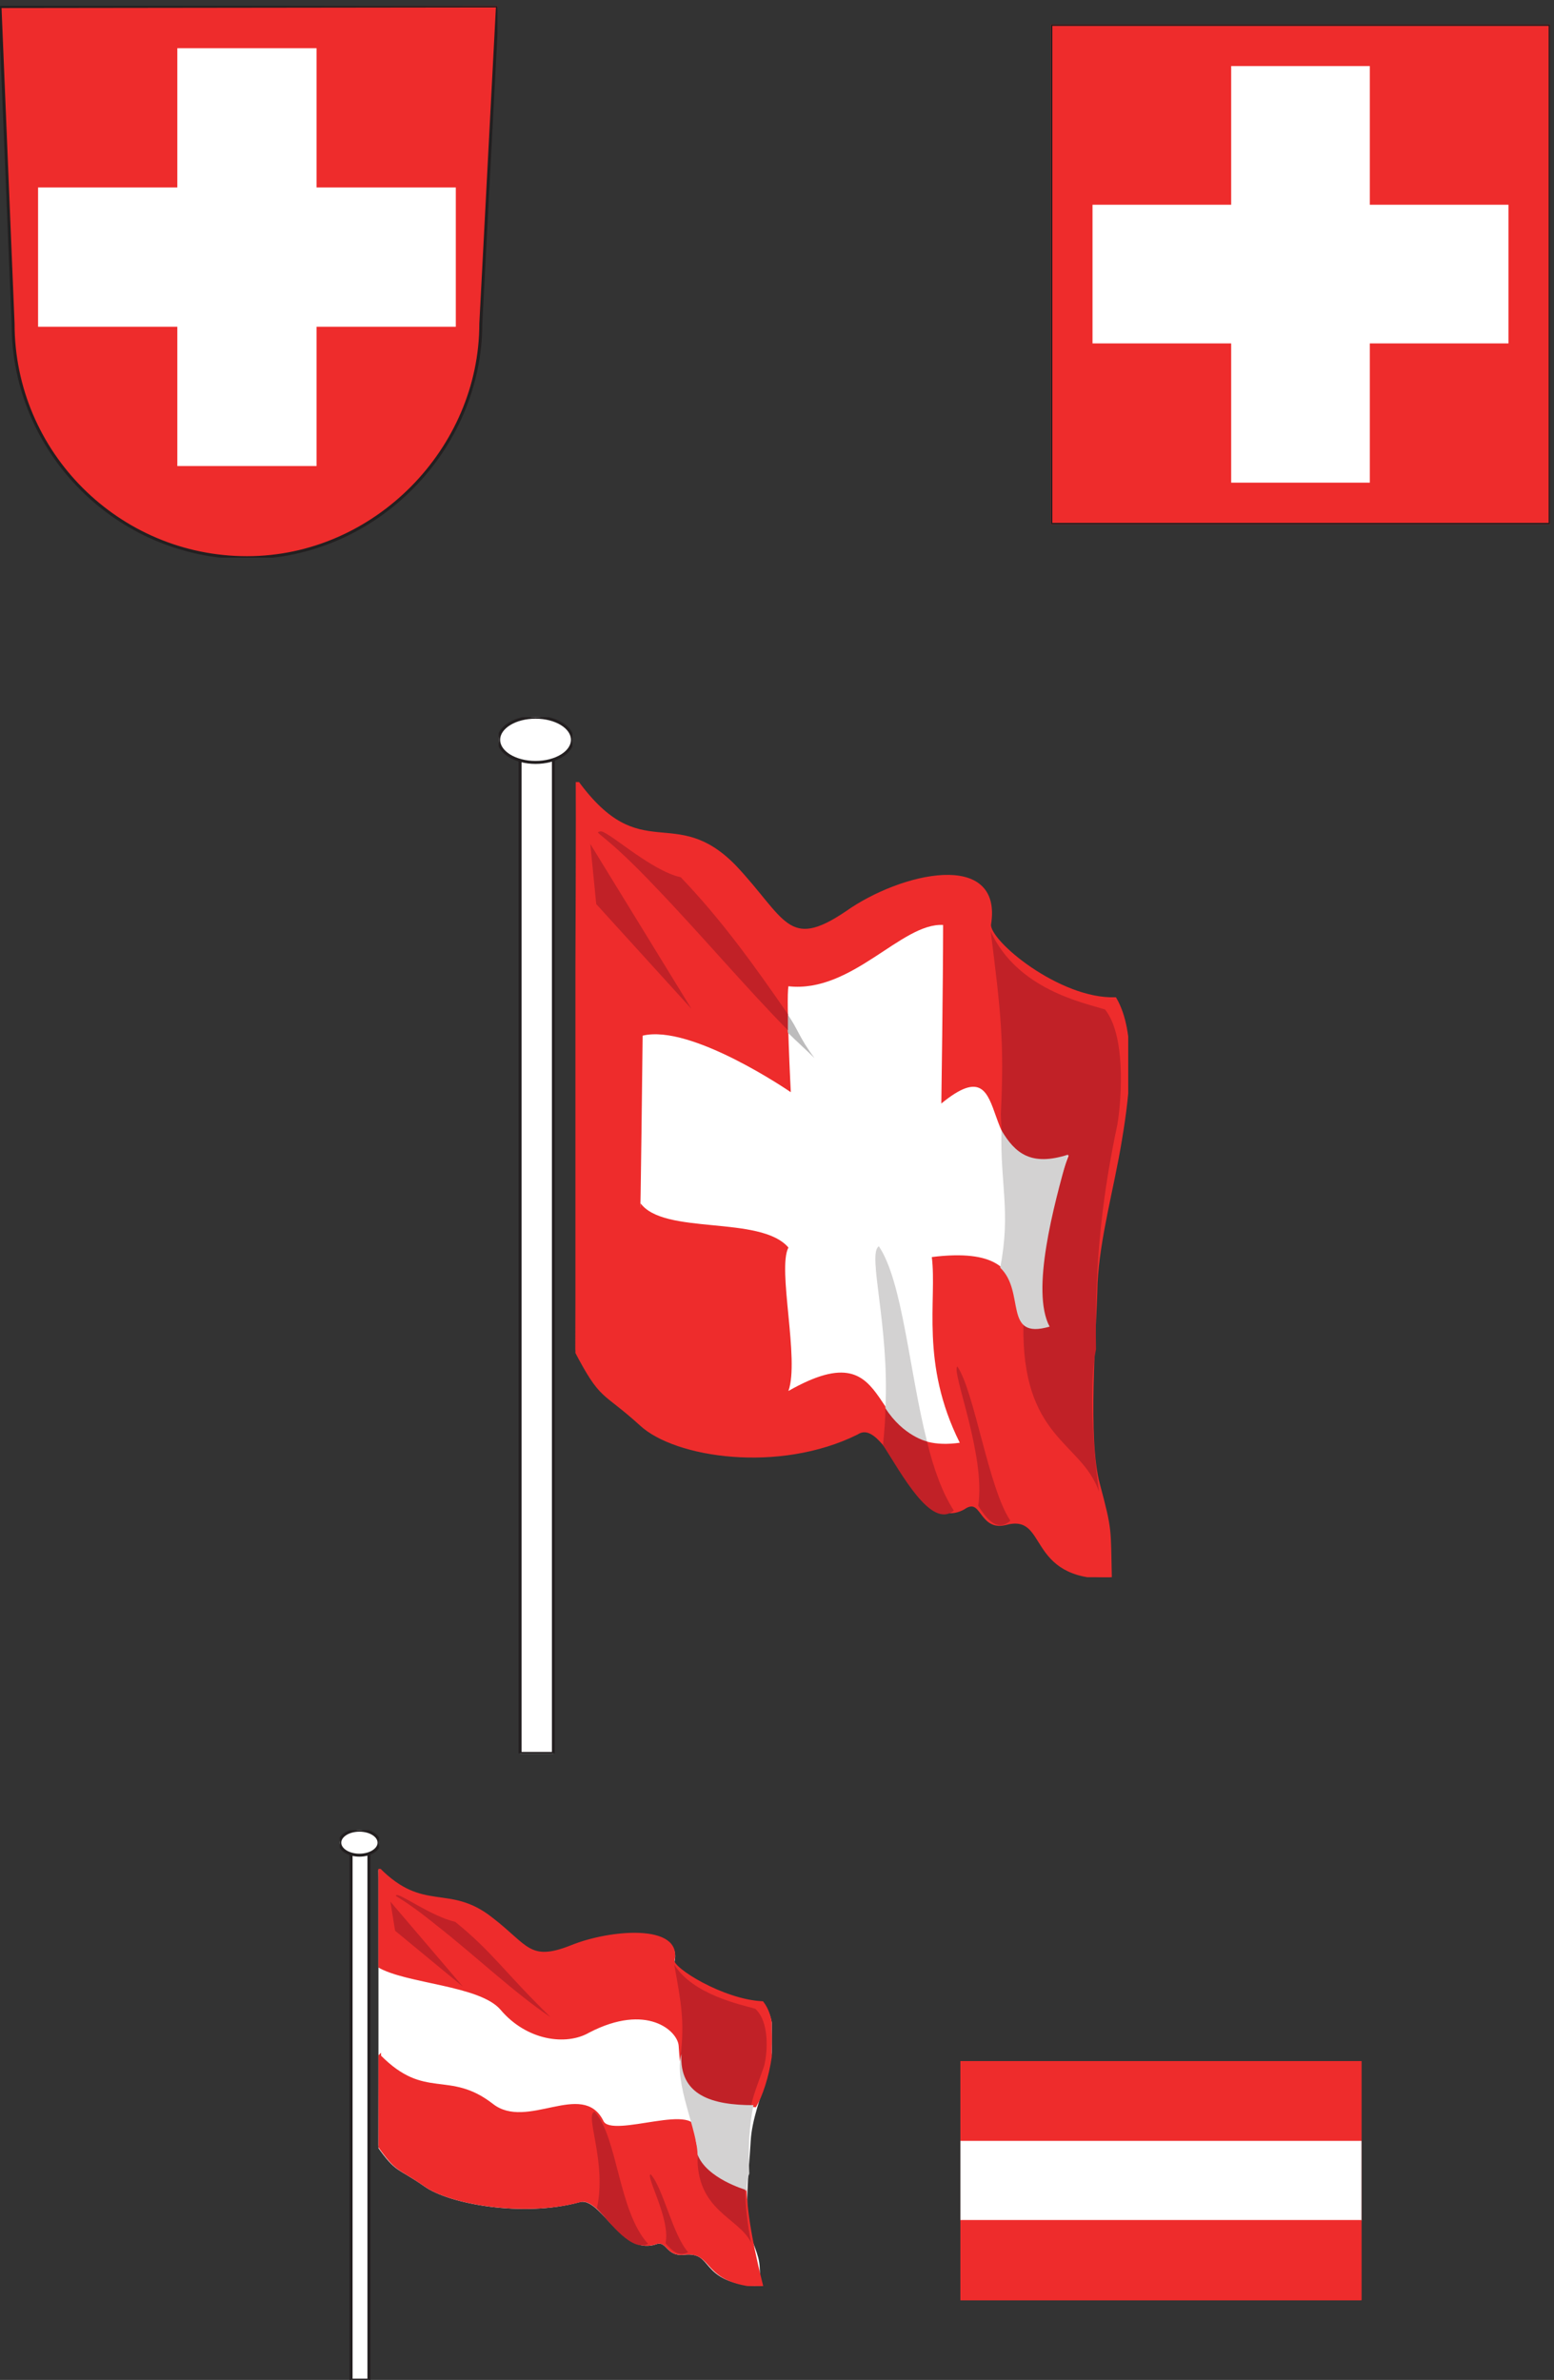 <svg xmlns="http://www.w3.org/2000/svg" xml:space="preserve" width="521" height="797.733"><rect width="100%" height="100%" fill="#333333" stroke="none"/><defs><clipPath id="a" clipPathUnits="userSpaceOnUse"><path d="M0 5983h1254V4592.5H0Z" clip-rule="evenodd"/></clipPath><clipPath id="b" clipPathUnits="userSpaceOnUse"><path d="M2649 5936.5h1258.5v-1260H2649Z" clip-rule="evenodd"/></clipPath><clipPath id="c" clipPathUnits="userSpaceOnUse"><path d="M1450.5 4027H2844V2023H1450.5Z" clip-rule="evenodd"/></clipPath><clipPath id="d" clipPathUnits="userSpaceOnUse"><path d="M1257 4190.5h186V1579h-186z" clip-rule="evenodd"/></clipPath><clipPath id="e" clipPathUnits="userSpaceOnUse"><path d="M0 0h3907.5v5983H0Z"/></clipPath><clipPath id="f" clipPathUnits="userSpaceOnUse"><path d="M0 5983h3907.5V-.5H0Z" clip-rule="evenodd"/></clipPath><clipPath id="g" clipPathUnits="userSpaceOnUse"><path d="M856.5 1385.5h1089V-.5h-1089z" clip-rule="evenodd"/></clipPath><clipPath id="h" clipPathUnits="userSpaceOnUse"><path d="M856.5 1385.5h99V-.5h-99z" clip-rule="evenodd"/></clipPath><clipPath id="i" clipPathUnits="userSpaceOnUse"><path d="M954 1288h991.5V236.5H954Z" clip-rule="evenodd"/></clipPath><clipPath id="j" clipPathUnits="userSpaceOnUse"><path d="M2421 803.5h1011v-603H2421Z" clip-rule="evenodd"/></clipPath></defs><g clip-path="url(#a)" transform="matrix(.133 0 0 -.133 0 797.733)"><path d="M33 5182c0-325.5 265.5-589.5 589.5-589.5S1212 4867 1212 5182l42 801-1254-1.5L33 5182" style="fill:#ee2c2c;fill-opacity:1;fill-rule:evenodd;stroke:none"/><path d="M33 5182c0-325.5 265.5-589.5 589.5-589.5S1212 4867 1212 5182l42 801-1254-1.5z" style="fill:none;stroke:#231f20;stroke-width:7.5;stroke-linecap:butt;stroke-linejoin:miter;stroke-miterlimit:10;stroke-dasharray:none;stroke-opacity:1"/><path d="M447 5876.5v-351H96v-351h351v-351h351v351h351v351H798v351H447" style="fill:#fff;fill-opacity:1;fill-rule:evenodd;stroke:none"/></g><g clip-path="url(#b)" transform="matrix(.133 0 0 -.133 0 797.733)"><path d="M2649 5936.5v-1260h1258.5v1260H2649" style="fill:#ee2c2c;fill-opacity:1;fill-rule:evenodd;stroke:none"/><path d="M2649 5936.5v-1260h1258.5v1260z" style="fill:none;stroke:#231f20;stroke-width:7.5;stroke-linecap:butt;stroke-linejoin:miter;stroke-miterlimit:10;stroke-dasharray:none;stroke-opacity:1"/><path d="M3103.5 5831.5V5482H2754v-349.5h349.5v-351H3453v351h349.5V5482H3453v349.5h-349.5" style="fill:#fff;fill-opacity:1;fill-rule:evenodd;stroke:none"/></g><g clip-path="url(#c)" transform="matrix(.133 0 0 -.133 0 797.733)"><path d="M1455 4027c160.48-218.99 244.46-55.5 397.45-212.99 124.48-131.99 131.98-217.49 281.96-115.49 137.98 97.49 389.94 154.49 359.95-30-4.5-43.5 175.47-192 316.45-187.5 49.5-85.49 34.5-230.98 13.5-355.48-19.49-119.99-55.49-244.49-61.49-361.49-3-128.99-25.5-392.98 6-506.97 31.5-118.5 27-109.5 30-233.99-214.48-4.5-149.98 166.49-265.47 134.99-64.49-15-55.49 73.5-104.98 39-118.49-64.5-188.98 241.49-268.47 188.99-196.47-97.49-457.44-58.5-544.42 22.5-97.49 88.5-97.49 58.5-164.98 187.49 0 118.5 6 1310.94 4.5 1430.94" style="fill:#ee2c2c;fill-opacity:1;fill-rule:evenodd;stroke:none"/><path d="M1455.07 4026.81c160.48-218.98 244.47-55.49 397.46-212.98 124.49-131.99 131.99-217.48 281.98-115.49 137.98 97.5 389.96 154.49 359.96-29.99-4.49-43.5 175.49-191.99 316.47-187.49 49.5-85.49 34.5-230.98 13.5-355.47-19.49-119.98-55.49-244.47-61.49-361.46-3-128.99-25.5-392.97 6-506.96 31.5-118.49 27-109.49 30-233.97-214.49-4.5-149.99 166.48-265.48 134.98-64.5-15-55.5 73.49-104.99 39-118.49-64.5-188.99 241.48-268.48 188.98-196.48-97.49-457.46-58.49-544.45 22.5-97.49 88.49-97.49 58.5-164.98 187.48 0 118.49 6 1310.88 4.5 1430.87z" style="fill:none;stroke:#ee2c2c;stroke-width:7.5;stroke-linecap:butt;stroke-linejoin:miter;stroke-miterlimit:10;stroke-dasharray:none;stroke-opacity:1" transform="scale(1 1)"/><path d="M2497.36 3650.52c25.49-202.49 34.49-280.49 25.49-460.48 4.5-153 61.49-397.49 56.99-526.48-5.99-292.49 145.48-296.99 190.48-424.48-18 128.99-24 281.99-7.5 358.48-4.5 229.49 19.5 404.99 53.99 566.98 12 75 19.5 226.49-31.49 289.48-52.5 16.5-220.47 49.5-287.96 196.5m-31.5-1447.44c25.5-40.5 51-64.5 80.99-37.5-55.49 82.5-89.99 323.99-133.48 388.49-16.5-10.5 71.99-223.5 52.49-350.99M1488 3871.01l14.99-151.5 239.97-263.99z" style="fill:#c12127;fill-opacity:1;fill-rule:evenodd;stroke:none"/><path d="M1987.43 3512.38c-6-34.5 6-266.99 6-266.99s-250.47 172.49-373.45 142.49c0 0-6-521.98-6-421.48 58.49-82.5 302.96-30 373.45-112.5-28.5-53.99 28.49-281.99 0-361.48 289.46 164.99 178.47-166.49 431.94-130.5-100.49 200.99-56.99 359.99-70.49 467.99 323.95 40.49 137.98-211.5 290.96-175.5-43.5 136.5 22.5 346.49 53.99 431.98-259.46-82.49-119.98 295.49-320.95 130.5 0 0 4.5 313.49 4.5 449.98-104.99 6-229.47-172.49-389.95-154.49" style="fill:#fff;fill-opacity:1;fill-rule:evenodd;stroke:none"/><path d="M2231.89 2449.07c0-30-3-61.5-6-93 46.5-71.99 121.49-212.99 178.48-164.99-28.49 43.5-50.99 105-67.49 173.99" style="fill:#c12127;fill-opacity:1;fill-rule:evenodd;stroke:none"/><path d="M2336.88 2365.07c-45 177-61.49 403.48-121.49 491.98-29.99-18 27-200.99 16.5-407.98 45-70.5 104.99-84 104.99-84" style="fill:#d3d2d2;fill-opacity:1;fill-rule:evenodd;stroke:none"/><path d="M1982.93 3445.03c29.99-42 29.99-60 70.49-114-22.5 22.5-43.5 40.5-67.49 64.5l-3 49.5" style="fill:#bdbcbd;fill-opacity:1;fill-rule:evenodd;stroke:none"/><path d="M1986.12 3401.52c-104.99 106.5-221.97 244.5-332.96 359.99C1518.18 3904 1495.68 3898 1512.18 3902.5c15 7.5 124.48-97.49 203.98-115.49 101.98-106.5 182.97-218.99 269.96-344.99v-40.5" style="fill:#c12127;fill-opacity:1;fill-rule:evenodd;stroke:none"/><path d="M2692.33 3088.04c-35.99-127.49-94.49-343.49-46.49-433.48-118.49-34.5-60 87-124.49 148.49 27 141 0 206.99 3 346.49 34.5-58.5 74.99-91.5 167.98-61.5" style="fill:#d3d2d2;fill-opacity:1;fill-rule:evenodd;stroke:none"/></g><g clip-path="url(#d)" transform="matrix(.133 0 0 -.133 0 797.733)"><path d="M1311 4084h84V1579h-84v2505" style="fill:#fff;fill-opacity:1;fill-rule:evenodd;stroke:none"/><path d="M1311 4084h84V1579h-84z" style="fill:none;stroke:#231f20;stroke-width:7.5;stroke-linecap:butt;stroke-linejoin:miter;stroke-miterlimit:10;stroke-dasharray:none;stroke-opacity:1"/><path d="M1443 4133.5c0-31.48-41.64-57-93-57s-93 25.52-93 57 41.64 57 93 57 93-25.52 93-57" style="fill:#fff;fill-opacity:1;fill-rule:evenodd;stroke:none"/><path d="M1443 4133.5c0-31.48-41.64-57-93-57s-93 25.52-93 57 41.64 57 93 57 93-25.52 93-57z" style="fill:none;stroke:#231f20;stroke-width:7.5;stroke-linecap:butt;stroke-linejoin:miter;stroke-miterlimit:10;stroke-dasharray:none;stroke-opacity:1"/></g><g clip-path="url(#e)" transform="matrix(.133 0 0 -.133 0 797.733)"><g clip-path="url(#f)"><g clip-path="url(#g)"><g clip-path="url(#h)"><path d="M885 1328.5h45V-.5h-45v1329" style="fill:#fff;fill-opacity:1;fill-rule:evenodd;stroke:none"/><path d="M885 1328.5h45V-.5h-45z" style="fill:none;stroke:#231f20;stroke-width:7.5;stroke-linecap:butt;stroke-linejoin:miter;stroke-miterlimit:10;stroke-dasharray:none;stroke-opacity:1"/><path d="M955.5 1354c0-17.4-22.16-31.5-49.5-31.5s-49.5 14.1-49.5 31.5 22.16 31.5 49.5 31.5 49.5-14.1 49.5-31.5" style="fill:#fff;fill-opacity:1;fill-rule:evenodd;stroke:none"/><path d="M955.5 1354c0-17.4-22.16-31.5-49.5-31.5s-49.5 14.1-49.5 31.5 22.16 31.5 49.5 31.5 49.5-14.1 49.5-31.5z" style="fill:none;stroke:#231f20;stroke-width:7.5;stroke-linecap:butt;stroke-linejoin:miter;stroke-miterlimit:10;stroke-dasharray:none;stroke-opacity:1"/></g></g></g></g><g clip-path="url(#i)" transform="matrix(.133 0 0 -.133 0 797.733)"><path d="M954 1285c114.04-115.5 177.05-40.5 285.09-126 90.03-69 94.53-112.5 201.06-70.5 99.03 40.5 277.59 54 256.58-34.5-4.5-21 126.04-102 225.07-106.5 34.51-45 24.01-115.5 10.5-174-16.5-57-40.51-115.5-43.51-172.5-3-61.5-19.5-190.5 3-247.5 22.51-58.5 19.51-54 21.01-114-153.05 9-106.53 88.5-189.06 79.5-45.01-4.5-39.01 39-73.53 25.5-85.52-25.5-135.03 126-192.05 106.5-139.55-37.5-325.61-4.5-387.12 40.5-69.02 48-69.02 31.5-117.04 99 0 57 1.5 636 0 694.5" style="fill:#fff;fill-opacity:1;fill-rule:evenodd;stroke:none"/><path d="M953.852 1285.2c114.018-115.52 177.028-40.51 285.048-126.02 90.01-69.01 94.51-112.52 201.03-70.51 99.01 40.5 277.54 54.01 256.54-34.51-4.5-21 126.02-102.012 225.03-106.513 34.51-45.007 24.01-115.518 10.51-174.027-16.51-57.009-40.51-115.518-43.51-172.527-3-61.509-19.5-190.529 3-247.538 22.5-58.509 19.5-54.009 21-114.018-153.02 9.002-106.51 88.514-189.03 79.512-45-4.5-39 39.006-73.51 25.504-85.51-25.504-135.02 126.02-192.03 106.517-139.52-37.506-325.55-4.501-387.06 40.506-69.01 48.008-69.01 31.505-117.018 99.016 0 57.008 1.5 636.098 0 694.608z" style="fill:none;stroke:#fff;stroke-width:7.5;stroke-linecap:butt;stroke-linejoin:miter;stroke-miterlimit:10;stroke-dasharray:none;stroke-opacity:1" transform="scale(1 1)"/><path d="M957 815.5c114.04-115.5 174.05-37.5 283.59-123 88.53-69 228.07 60 277.59-42 24-49.5 253.57 54 232.57-34.5-6-21 28.5-124.5 127.54-129 1.5-78 24-178.5 42.01-250.5-154.55 9-114.03 91.5-196.56 82.5-45.01-4.5-39.01 39-73.53 25.5-85.52-25.5-135.03 126-190.55 106.5-141.05-37.5-327.11-4.5-388.62 40.5-69.02 48-67.52 31.5-115.54 99 0 57 1.5 166.5 1.5 225" style="fill:#ee2c2c;fill-opacity:1;fill-rule:evenodd;stroke:none"/><path d="M956.852 815.626c114.018-115.518 174.028-37.505 283.548-123.019 88.51-69.01 228.03 60.01 277.54-42.006 24-49.508 253.54 54.008 232.53-34.506-5.99-21.003 28.51-124.519 127.52-129.02 1.5-78.012 24.01-178.527 42.01-250.538-154.52 9.001-114.01 91.514-196.53 82.512-45-4.5-39 39.006-73.51 25.504-85.51-25.504-135.02 126.02-190.53 106.517-141.02-37.506-327.05-4.501-388.56 40.506-69.01 48.008-67.51 31.505-115.518 99.016 0 57.008 1.5 166.525 1.5 225.034z" style="fill:none;stroke:#ee2c2c;stroke-width:7.5;stroke-linecap:butt;stroke-linejoin:miter;stroke-miterlimit:10;stroke-dasharray:none;stroke-opacity:1" transform="scale(1 1)"/><path d="M954 1288c114.04-115.5 177.05-40.5 285.09-126 90.03-69 94.53-112.5 201.06-70.5 99.03 40.5 277.59 54 256.58-34.5-4.5-21 126.04-102 225.07-106.5 49.52-64.5 10.5-211.5-18.01-259.5-153.04 9-181.55 18-189.06 151.5-3 40.5-84.02 112.5-231.07 36-57.01-33-154.54-19.5-219.06 57-54.02 63-240.08 66-310.6 108V1288" style="fill:#ee2c2c;fill-opacity:1;fill-rule:evenodd;stroke:none"/><path d="M953.852 1288.2c114.018-115.52 177.028-40.51 285.048-126.02 90.01-69.01 94.51-112.52 201.03-70.51 99.01 40.51 277.54 54.01 256.54-34.51-4.5-21 126.02-102.012 225.03-106.513 49.51-64.51 10.51-211.532-18-259.54-153.03 9.001-181.53 18.003-189.03 151.524-3 40.506-84.01 112.517-231.04 36.005-57-33.005-154.52-19.503-219.03 57.009-54.01 63.01-240.04 66.015-310.548 108.015v244.54z" style="fill:none;stroke:#ee2c2c;stroke-width:7.5;stroke-linecap:butt;stroke-linejoin:miter;stroke-miterlimit:10;stroke-dasharray:none;stroke-opacity:1" transform="scale(1 1)"/><path d="m984.008 1205.5 12.004-73.5 171.058-141ZM1504.67 433c34.51-39 88.53-111 129.04-90-75.02 81-76.52 270-135.04 333-25.51-7.5 31.51-127.5 6-243m172.92-88.5c18.01-21 36.02-34.5 57.02-22.5-39.01 43.5-63.02 162-94.53 196.5-13.5-4.5 51.02-114 37.51-174m215.7 346.5c7.5 34.5 22.51 69 33.01 100.5 9 36 13.5 111-22.51 144-37.51 10.5-157.54 36-204.06 111 18.01-100.5 25.51-141 16.5-226.5-4.5-151.5 177.06-129 177.06-129" style="fill:#c12127;fill-opacity:1;fill-rule:evenodd;stroke:none"/><path d="M1881.29 476.5c1.5 16.5 3 33 7.5 43.5-3 66 0 121.5 10.5 172.5-103.53 0-187.56 24-181.55 129-21.01-72 43.51-196.5 40.51-259.5 0-42 123.04-85.5 123.04-85.5" style="fill:#d3d2d2;fill-opacity:1;fill-rule:evenodd;stroke:none"/><path d="M1758.39 568c-4.51-142.5 103.53-157.5 135.04-222-9 43.5-15.01 96-15.01 133.5 0 0-97.53 28.5-120.03 88.5m-757.87 653.97c12 1.5 88.52-54 147.04-67.5 96.03-78 123.04-126 240.07-240.001-90.02 60-187.55 153.001-285.08 229.501-96.03 78-112.538 75-102.03 78" style="fill:#c12127;fill-opacity:1;fill-rule:evenodd;stroke:none"/></g><g clip-path="url(#j)" transform="matrix(.133 0 0 -.133 0 797.733)"><path d="M2421 803.5h1011v-603H2421v603" style="fill:#ee2c2c;fill-opacity:1;fill-rule:evenodd;stroke:none"/><path d="M2421 803.5h1011v-201H2421v201" style="fill:#ee2c2c;fill-opacity:1;fill-rule:evenodd;stroke:none"/><path d="M2421 602.5h1011v-201H2421v201" style="fill:#fff;fill-opacity:1;fill-rule:evenodd;stroke:none"/><path d="M2421 403h1011V202H2421v201" style="fill:#ee2c2c;fill-opacity:1;fill-rule:evenodd;stroke:none"/></g></svg>
